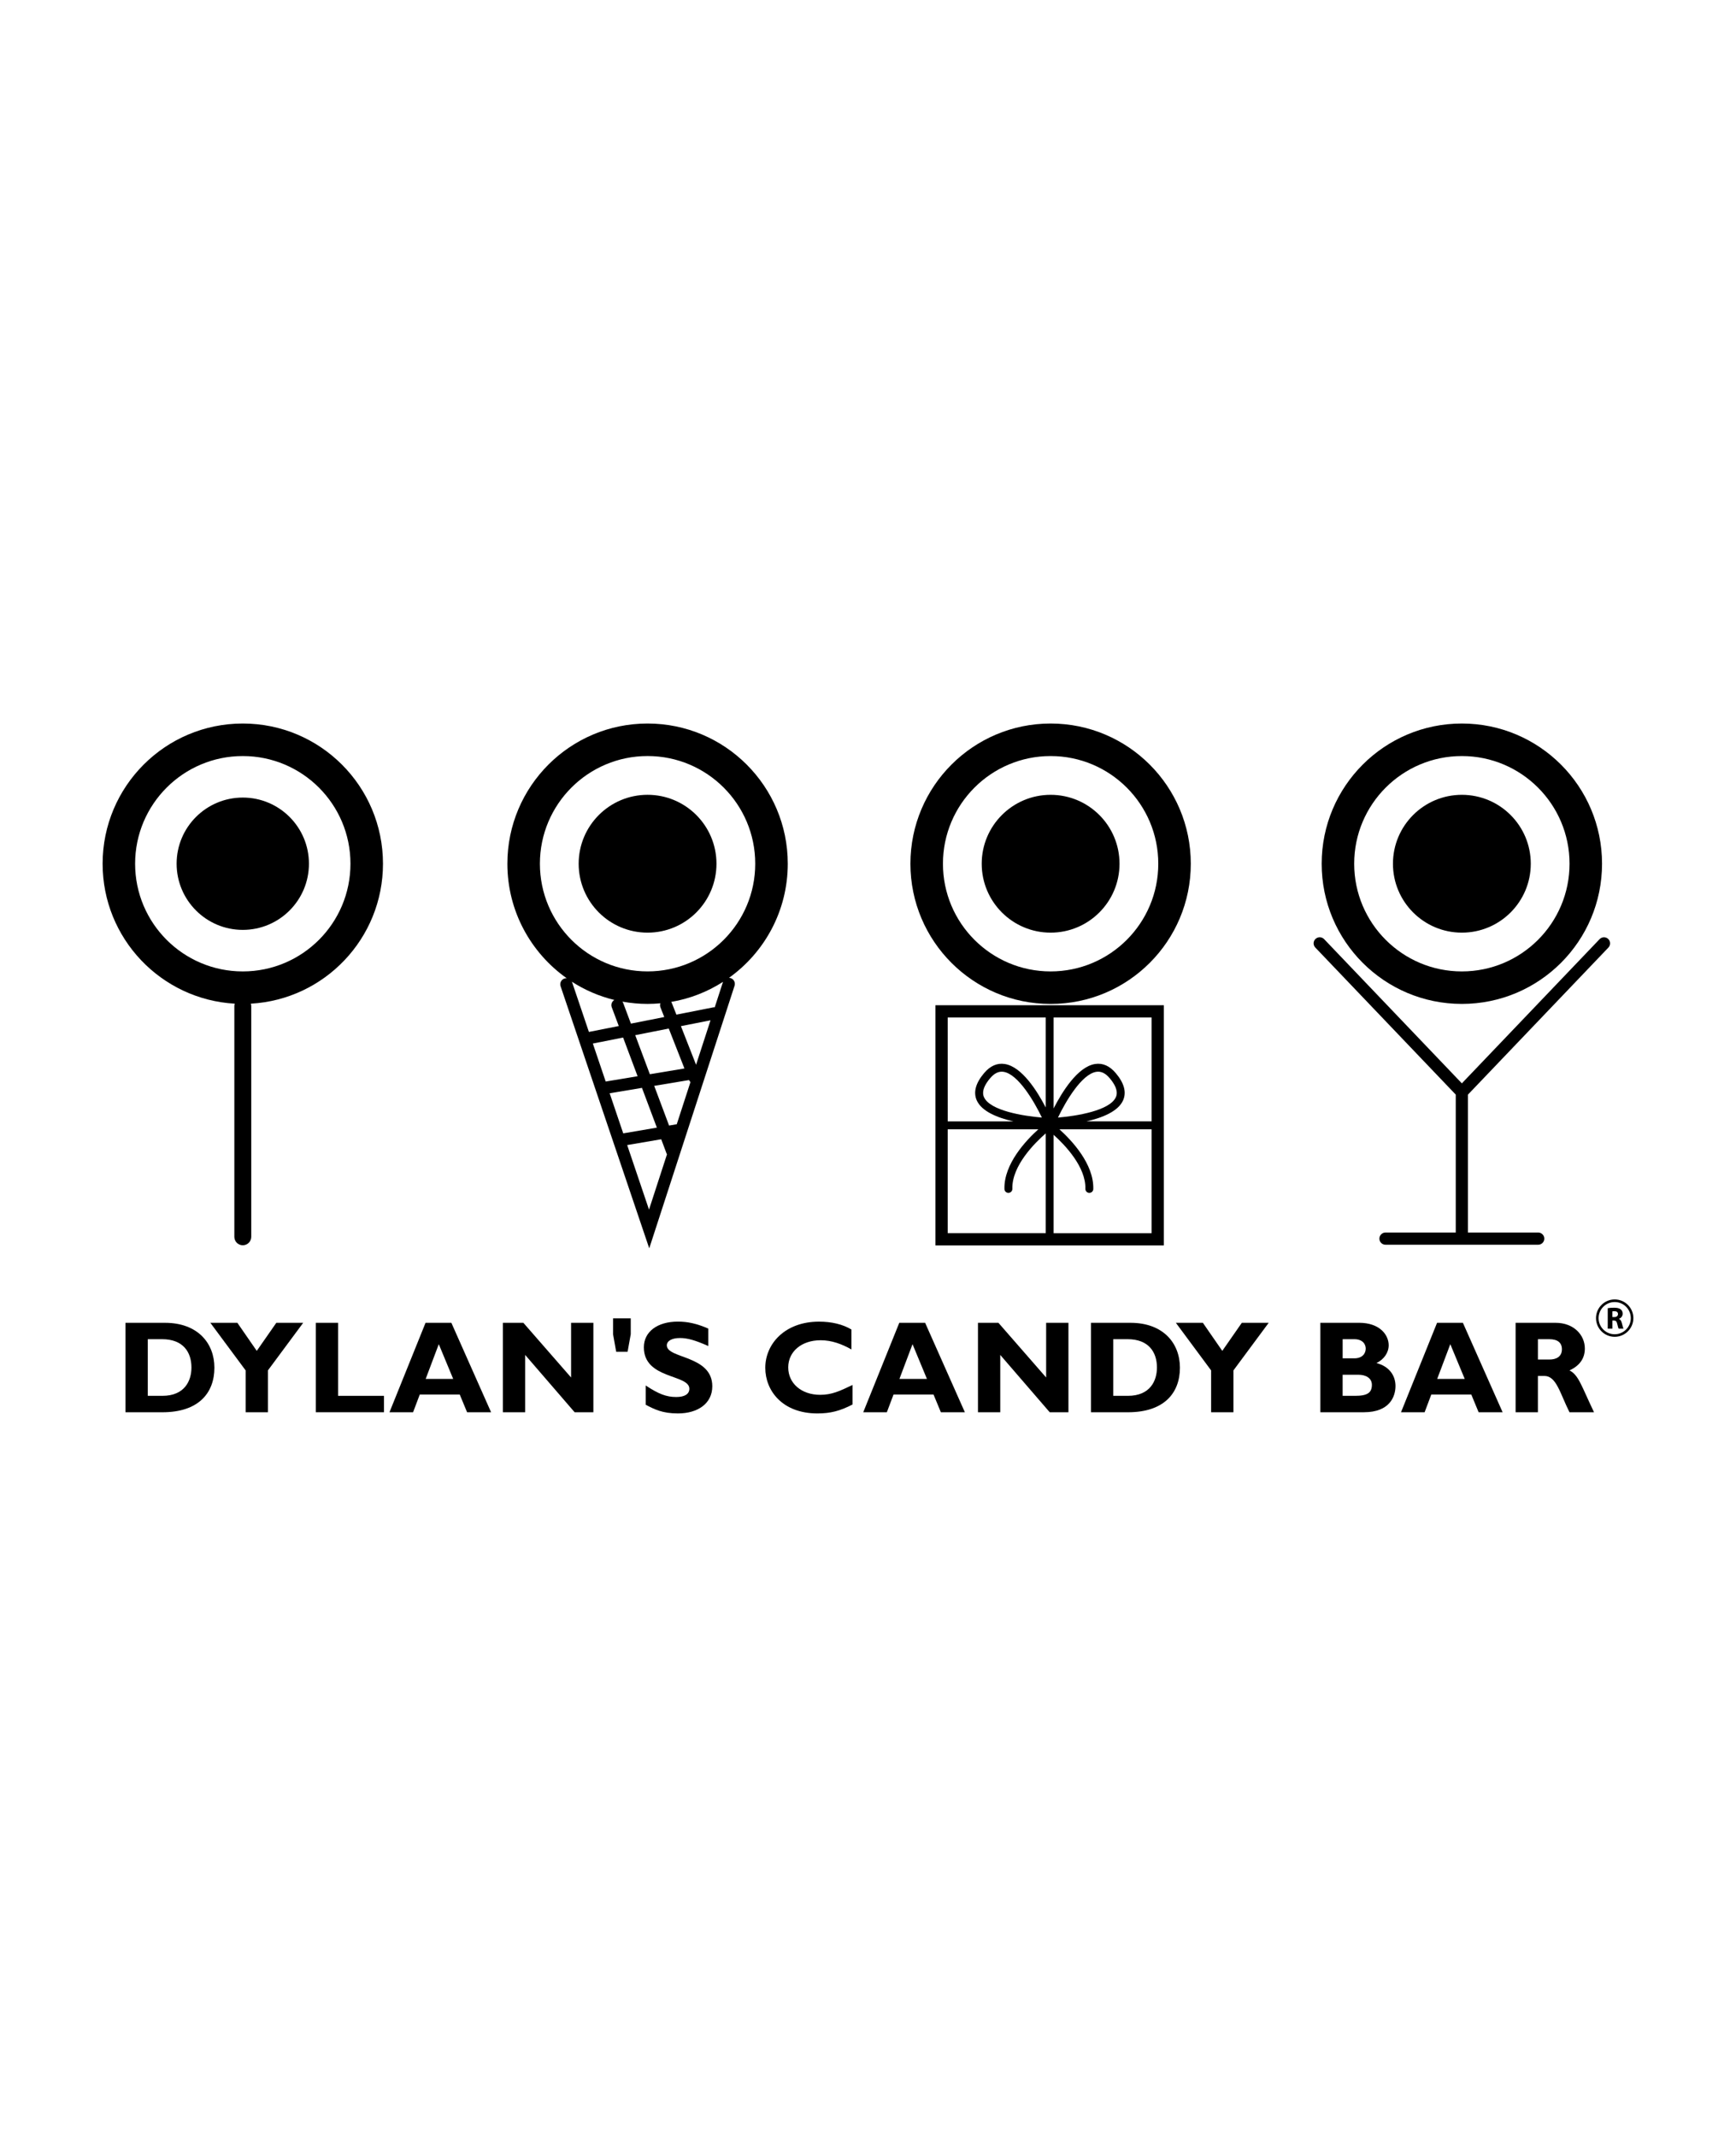 <?xml version="1.0" encoding="utf-8"?>
<!-- Generator: Adobe Illustrator 28.3.0, SVG Export Plug-In . SVG Version: 6.00 Build 0)  -->
<svg version="1.1" id="Layer_1" xmlns="http://www.w3.org/2000/svg" xmlns:xlink="http://www.w3.org/1999/xlink" x="0px" y="0px"
	 viewBox="0 0 936 1152" style="enable-background:new 0 0 936 1152;" xml:space="preserve">
<g>
	<g>
		<path d="M126.56,541.07c-0.13,0.42-0.21,0.85-0.21,1.31v124.37c0,2.52,2.04,4.56,4.56,4.56c2.51,0,4.56-2.04,4.56-4.56V542.38
			c0-0.46-0.09-0.89-0.21-1.31c39.72-2.25,71.23-35.16,71.23-75.44c0-41.74-33.84-75.59-75.58-75.59s-75.58,33.85-75.58,75.59
			C55.33,505.91,86.84,538.81,126.56,541.07z M130.9,407.58c32.06,0,58.06,25.99,58.06,58.05s-25.99,58.05-58.06,58.05
			c-32.05,0-58.05-25.99-58.05-58.05C72.86,433.56,98.85,407.58,130.9,407.58z"/>
		<path d="M130.9,501.29c19.7,0,35.67-15.97,35.67-35.67c0-19.71-15.97-35.66-35.67-35.66c-19.69,0-35.67,15.95-35.67,35.66
			C95.24,485.32,111.22,501.29,130.9,501.29z"/>
		<path d="M424.74,465.63c0-41.74-33.85-75.59-75.59-75.59s-75.59,33.85-75.59,75.59c0,25.5,12.64,48.03,31.98,61.72
			c-0.41-0.02-0.82,0.02-1.23,0.16c-1.71,0.58-2.64,2.44-2.06,4.16l47.8,141.29l46-141.55c0.56-1.72-0.39-3.58-2.11-4.13
			c-0.31-0.1-0.62-0.1-0.93-0.11C412.21,513.46,424.74,491.01,424.74,465.63z M308.48,529.56c-0.05-0.15-0.16-0.25-0.22-0.38
			c6.96,4.49,14.7,7.87,22.98,9.88c-1.32,0.81-1.97,2.4-1.41,3.91l3.8,10.15l-16.11,3.18C312.24,540.69,308.48,529.56,308.48,529.56
			z M326.58,583.07c-2.41-7.12-4.76-14.08-6.94-20.51l16.32-3.23l7.81,20.85l-17.12,2.85C326.63,583.05,326.61,583.07,326.58,583.07
			z M356.08,543.01l2.07,5.26l-17.98,3.55l-4.18-11.17c-0.1-0.26-0.27-0.47-0.43-0.69c4.41,0.8,8.95,1.24,13.6,1.24
			c2.32,0,4.62-0.12,6.89-0.33C355.83,541.56,355.8,542.3,356.08,543.01z M360.58,554.48l8.45,21.52l-18.65,3.1l-7.88-21.05
			L360.58,554.48z M328.71,589.36l17.42-2.9l8.03,21.43l-18.13,3.1C333.66,604,331.17,596.66,328.71,589.36z M349.93,652.09
			c-1.68-4.98-6.26-18.49-11.77-34.8l18.35-3.13l2.9,7.74c0.05,0.14,0.15,0.23,0.22,0.35C355.06,636.3,351.38,647.62,349.93,652.09z
			 M364.89,606.06l-4.14,0.71l-8.02-21.4l18.78-3.12c0.19,0.42,0.45,0.78,0.77,1.07C369.82,590.88,367.31,598.61,364.89,606.06z
			 M375.3,574l-8.17-20.82l15.96-3.15C380.83,557,378.15,565.24,375.3,574z M389.8,529.38c0,0-1.72,5.28-4.44,13.66
			c-0.25-0.01-0.49-0.05-0.74,0l-19.93,3.94l-2.5-6.37c-0.07-0.19-0.21-0.32-0.32-0.49c10.16-1.72,19.62-5.47,27.97-10.82
			C389.84,529.33,389.81,529.35,389.8,529.38z M349.15,523.67c-32.05,0-58.05-25.99-58.05-58.05s25.99-58.05,58.05-58.05
			c32.05,0,58.05,25.99,58.05,58.05C407.2,497.68,381.2,523.67,349.15,523.67z"/>
		<path d="M349.15,428.47c-20.52,0-37.15,16.64-37.15,37.16c0,20.52,16.63,37.15,37.15,37.15s37.15-16.63,37.15-37.15
			C386.3,445.11,369.67,428.47,349.15,428.47z"/>
		<path d="M566.46,541.22c41.74,0,75.58-33.85,75.58-75.58c0-41.75-33.85-75.6-75.58-75.6s-75.59,33.85-75.59,75.6
			C490.88,507.37,524.72,541.22,566.46,541.22z M566.46,407.58c32.06,0,58.05,25.98,58.05,58.05c0,32.05-25.99,58.05-58.05,58.05
			c-32.05,0-58.05-25.99-58.05-58.05C508.41,433.56,534.41,407.58,566.46,407.58z"/>
		<path d="M566.46,502.78c20.52,0,37.15-16.63,37.15-37.15s-16.63-37.15-37.15-37.15c-20.51,0-37.15,16.64-37.15,37.15
			S545.95,502.78,566.46,502.78z"/>
		<path d="M504.37,671.39H627.5V541.91h-3.3H504.37V671.39z M568.08,548.51h52.82v56h-35.1c8.45-1.92,17.09-5.33,19.75-11.36
			c1.91-4.35,0.58-9.28-3.98-14.67c-3.28-3.87-7.01-5.53-11.1-4.9c-9.52,1.45-18.01,15.4-22.39,23.97L568.08,548.51L568.08,548.51z
			 M570.43,602.46c4.09-8.56,12.74-23.44,20.7-24.66c2.55-0.38,4.9,0.74,7.19,3.45c2.53,2.99,3.8,5.64,3.8,7.93
			c0,0.8-0.16,1.56-0.47,2.26C598.43,598.73,580.4,601.65,570.43,602.46z M568.08,611.76c6.02,5.41,17.45,17.25,17.13,29.12
			c-0.04,1.18,0.89,2.16,2.07,2.19s2.17-0.89,2.19-2.07c0.37-13.54-11.67-26.26-18.27-32.21h49.7v56.01h-52.82V611.76z
			 M510.98,548.51h52.83v48.5c-4.46-8.61-12.79-22.01-22.12-23.43c-4.08-0.62-7.81,1.03-11.09,4.91
			c-4.56,5.39-5.89,10.32-3.98,14.67c2.66,6.03,11.3,9.44,19.75,11.36h-35.38L510.98,548.51L510.98,548.51z M561.75,602.46
			c-9.97-0.81-28.02-3.72-31.23-11.03c-0.31-0.7-0.46-1.45-0.46-2.26c0-2.28,1.27-4.93,3.8-7.92c2.29-2.7,4.64-3.83,7.19-3.45
			C549,579.01,557.65,593.9,561.75,602.46z M510.98,608.79h48.86c-6.6,5.94-18.64,18.67-18.28,32.2c0.03,1.18,1.01,2.11,2.19,2.07
			c1.18-0.03,2.11-1,2.08-2.19c-0.34-12.47,12.27-24.89,17.98-29.87v53.79h-52.83L510.98,608.79L510.98,608.79z"/>
		<path d="M788.19,541.2c41.74,0,75.58-33.83,75.58-75.57s-33.85-75.59-75.58-75.59c-41.74,0-75.58,33.85-75.58,75.59
			C712.6,507.37,746.45,541.2,788.19,541.2z M788.19,407.58c32.06,0,58.06,25.99,58.06,58.05s-26,58.05-58.06,58.05
			c-32.05,0-58.05-25.99-58.05-58.05C730.13,433.56,756.13,407.58,788.19,407.58z"/>
		<path d="M788.19,502.78c20.52,0,37.16-16.63,37.16-37.15s-16.64-37.15-37.16-37.15c-20.51,0-37.15,16.63-37.15,37.15
			S767.68,502.78,788.19,502.78z"/>
		<path d="M784.9,664.45h-37.88c-1.82,0-3.29,1.47-3.29,3.28c0,1.82,1.47,3.29,3.29,3.29h82.34c1.81,0,3.28-1.47,3.28-3.29
			c0-1.81-1.47-3.28-3.28-3.28h-37.89V590.1l75.74-79.29c1.25-1.31,1.2-3.39-0.11-4.63c-1.31-1.26-3.39-1.21-4.64,0.1l-74.27,77.74
			l-74.27-77.75c-1.25-1.31-3.33-1.36-4.64-0.1c-1.31,1.25-1.36,3.33-0.1,4.64l75.72,79.28L784.9,664.45L784.9,664.45z"/>
		<path d="M88.94,713.11H67.66v48.22H87.6c19.23,0,28-10.17,28-24.04C115.6,724.06,106.55,713.11,88.94,713.11z M87.53,752.48h-7.85
			v-30.54h7.71c11.38,0,15.83,7,15.83,15.27C103.23,744.28,99.62,752.48,87.53,752.48z"/>
		<polygon points="138.44,728.24 127.98,713.11 113.42,713.11 132.44,738.77 132.44,761.32 144.45,761.32 144.45,738.77 
			163.47,713.11 148.98,713.11 		"/>
		<polygon points="182.28,713.11 170.26,713.11 170.26,761.32 207.03,761.32 207.03,752.48 182.28,752.48 		"/>
		<path d="M229.44,713.11l-19.45,48.22h12.73l3.6-9.55h21.56l3.96,9.55h12.94l-21.42-48.22H229.44z M229.51,743.37l7.07-18.74
			l7.77,18.74H229.51z"/>
		<polygon points="307.91,742.59 282.18,713.11 271.15,713.11 271.15,761.32 283.16,761.32 283.16,730.43 309.82,761.32 
			319.93,761.32 319.93,713.11 307.91,713.11 		"/>
		<polygon points="330.54,719.26 332.23,728.73 338.38,728.73 340.08,719.26 340.08,710.7 330.54,710.7 		"/>
		<path d="M359.53,725.26c0-2.4,2.75-3.95,7.07-3.95c4.1,0,8.27,1.2,15.27,4.31v-9.41c-6.08-2.62-10.96-3.75-16.34-3.75
			c-11.17,0-18.38,5.52-18.38,13.86c0,17.32,24.53,14.42,24.53,22.34c0,2.83-2.47,4.45-7.07,4.45c-5.3,0-9.54-1.62-16.47-6.22v10.4
			c4.81,2.48,8.98,4.67,17.39,4.67c10.75,0,18.52-5.37,18.52-14.64C384.05,730.5,359.53,732.55,359.53,725.26z"/>
		<path d="M424.99,737.15c0-8.56,7.22-14.64,17.47-14.64c5.94,0,11.31,1.99,16.61,4.95v-10.74c-4.73-2.83-10.75-4.24-17.46-4.24
			c-18.46,0-28.99,12.02-28.99,24.88c0,12.45,9.33,24.6,28.07,24.6c7.14,0,12.23-1.34,18.95-4.8v-10.54
			c-6.93,3.32-11.17,5.31-17.46,5.31C432.13,751.92,424.99,745.77,424.99,737.15z"/>
		<path d="M484.87,713.11l-19.44,48.22h12.73l3.6-9.55h21.57l3.96,9.55h12.94l-21.43-48.22H484.87z M484.94,743.37l7.07-18.74
			l7.77,18.74H484.94z"/>
		<polygon points="564.05,742.59 538.32,713.11 527.29,713.11 527.29,761.32 539.31,761.32 539.31,730.43 565.97,761.32 
			576.07,761.32 576.07,713.11 564.05,713.11 		"/>
		<path d="M609.52,713.11h-21.28v48.22h19.94c19.23,0,28-10.17,28-24.04C636.17,724.06,627.12,713.11,609.52,713.11z M608.1,752.48
			h-7.85v-30.54h7.71c11.38,0,15.83,7,15.83,15.27C623.8,744.28,620.2,752.48,608.1,752.48z"/>
		<polygon points="659.02,728.24 648.55,713.11 633.99,713.11 653,738.77 653,761.32 665.03,761.32 665.03,738.77 684.04,713.11 
			669.55,713.11 		"/>
		<path d="M742.16,734.81c4.03-1.98,6.58-5.59,6.58-9.62c0-5.37-4.6-12.09-15.98-12.09H711.9v48.22h23.47
			c14.07,0,17.04-8.63,17.04-14.14C752.41,741.53,749.02,736.58,742.16,734.81z M723.92,721.94h6.29c4.39,0,6.15,2.61,6.15,5.09
			c0,2.54-1.76,5.23-6.15,5.23h-6.29V721.94z M730.7,752.48h-6.79V741.1h8.42c4.24,0,7.35,1.91,7.35,5.45
			C739.68,750.72,737.35,752.48,730.7,752.48z"/>
		<path d="M774.82,713.11l-19.44,48.22h12.73l3.6-9.55h21.57l3.95,9.55h12.94l-21.42-48.22H774.82z M774.89,743.37l7.07-18.74
			l7.78,18.74H774.89z"/>
		<path d="M846.22,738.77c5.52-2.54,8.28-6.5,8.28-11.81c0-7.2-5.87-13.85-15.77-13.85h-21.56v48.22h12.02v-19.58h3.47
			c6.5,0,8.4,9.26,13.56,19.58h13.23C852.66,747.18,851.17,741.24,846.22,738.77z M835.56,732.9h-6.36v-10.96h6.08
			c4.51,0,6.86,1.84,6.86,5.45C842.13,731.49,838.88,732.9,835.56,732.9z"/>
		<path d="M872.91,711v-0.04c0.97-0.35,1.98-1.33,1.98-2.75c0-1.03-0.36-1.81-1.04-2.34c-0.8-0.65-1.97-0.9-3.63-0.9
			c-1.37,0-2.57,0.1-3.38,0.25v11.06h2.52v-4.41h0.75c1.05,0.01,1.53,0.38,1.85,1.79c0.31,1.39,0.59,2.3,0.76,2.62h2.6
			c-0.22-0.43-0.55-1.89-0.91-3.18C874.13,712.05,873.7,711.31,872.91,711z M870.35,710.02h-1v-3.08c0.18-0.05,0.53-0.09,1.15-0.09
			c1.17,0,1.87,0.54,1.87,1.55C872.37,709.38,871.62,710.02,870.35,710.02z"/>
		<path d="M870.59,700.51c-5.55,0-10.07,4.52-10.07,10.07c0,5.56,4.52,10.08,10.07,10.08c5.56,0,10.08-4.52,10.08-10.08
			C880.67,705.03,876.15,700.51,870.59,700.51z M870.59,719.28c-4.79,0-8.68-3.9-8.68-8.69s3.9-8.68,8.68-8.68
			c4.8,0,8.69,3.89,8.69,8.68S875.39,719.28,870.59,719.28z"/>
	</g>
</g>
</svg>
